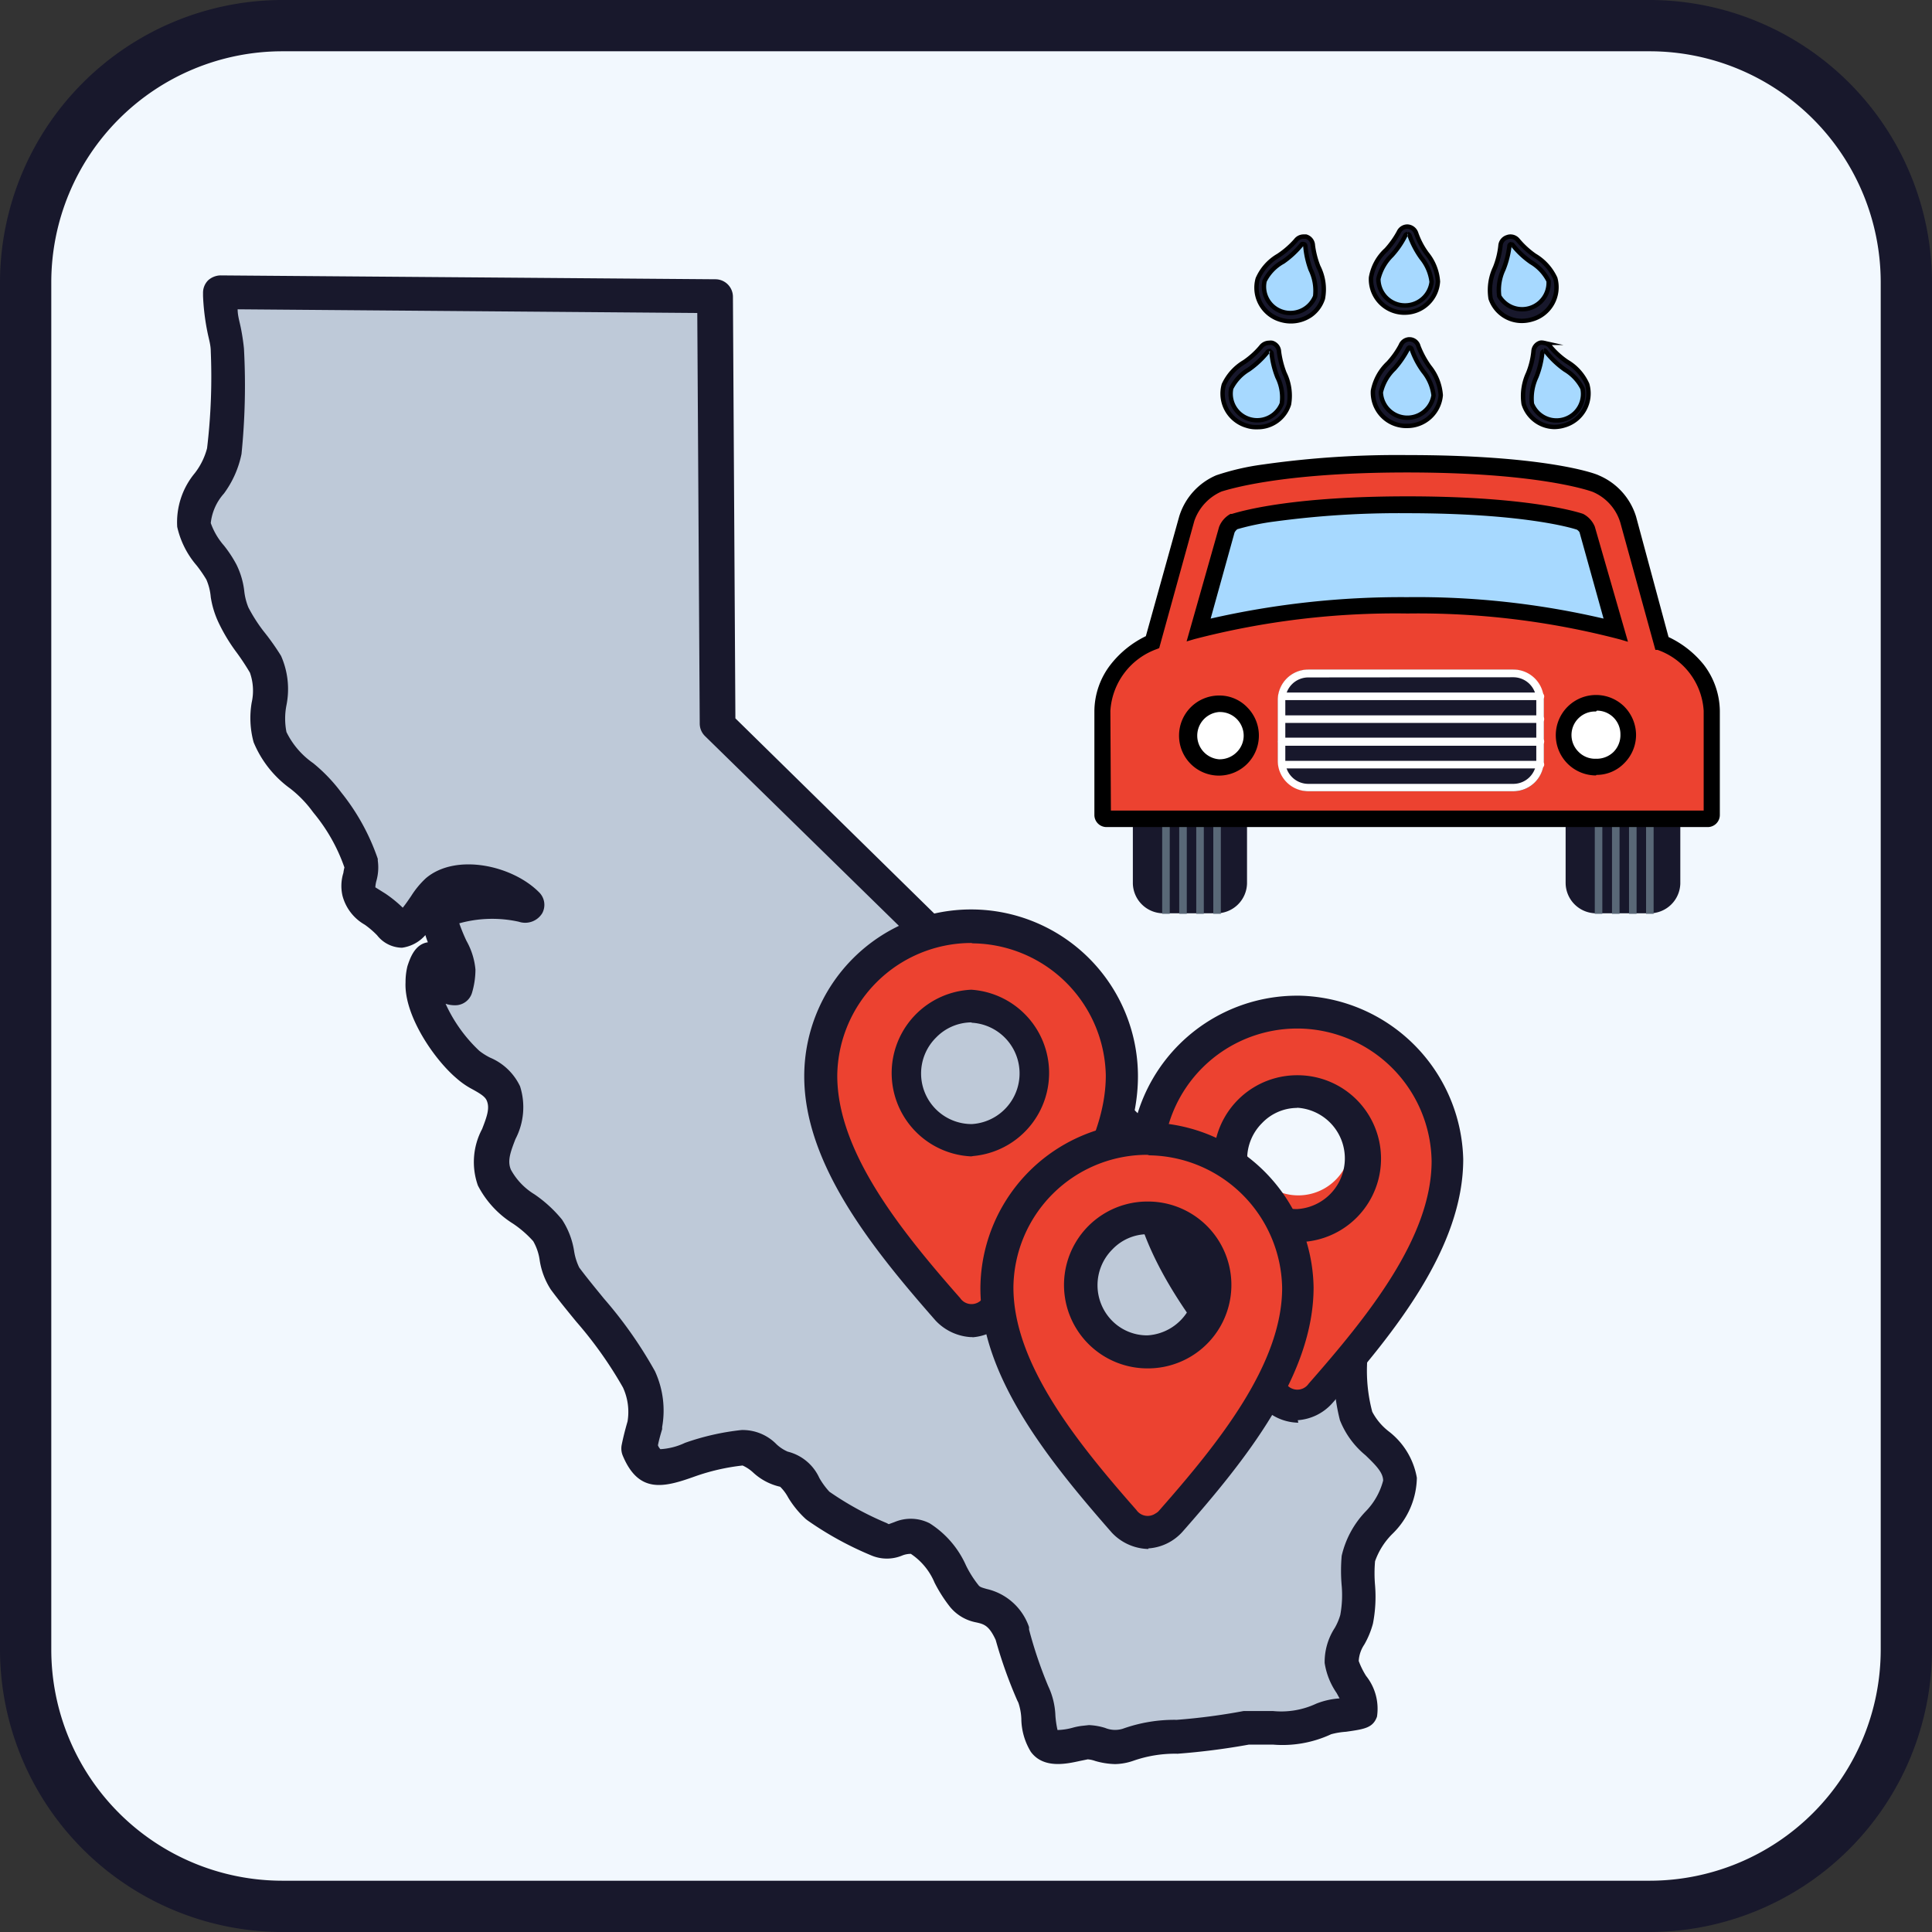 <svg xmlns="http://www.w3.org/2000/svg" viewBox="0 0 110 110"><rect x="0" y="0" width="110" height="110" fill="#333333" stroke="none"/><defs><style>.cls-1{fill:#f2f8fe;}.cls-2{fill:#bec9d8;}.cls-3,.cls-8{fill:#18182c;}.cls-4{fill:#ec4230;}.cls-5{fill:#596877;}.cls-6{fill:#a7d9ff;}.cls-7{fill:#fff;}.cls-8{stroke:#000;stroke-miterlimit:10;stroke-width:0.25px;}</style></defs><g id="Layer_2" data-name="Layer 2"><g id="Layer_1-2" data-name="Layer 1"><g id="icon-multi-site-san-bernardino-co"><g id="bg-6"><rect class="cls-1" x="1.46" y="1.46" width="107.08" height="107.08" rx="14.6"/></g><g id="CA-3"><path class="cls-2" d="M12.49,16.63v.17A24.3,24.3,0,0,0,12.92,20a35.89,35.89,0,0,1-.14,5.77c-.2,1.44-1.94,2.69-1.71,4.2.14.95,1.13,1.83,1.56,2.66s.3,1.65.66,2.41c.47,1,1.27,1.82,1.8,2.8.68,1.29-.17,2.85.27,4.19.51,1.54,2.4,2.39,3.26,3.72a11,11,0,0,1,1.95,3.51c.09.44-.27,1.09-.14,1.55s.77.81,1,.94c.71.47,1.2,1.19,1.47,1.16.87-.1,1.41-1.61,2-2.12,1.29-1.09,4-.42,5.13.75.11.12-3-.74-4.68.37-.71.49.79,2.58.78,3.27A4.49,4.49,0,0,1,26,56.22c-1,.1-1.07-3.11-1.73-1.07a2.7,2.7,0,0,0-.12.69c-.06,1.5,1.48,3.77,2.57,4.69.66.56,1.69.76,2,1.65.65,1.63-1.25,3.07-.52,4.79.58,1.37,2.16,1.88,3,3,.58.8.48,2,1,2.74,1.39,1.87,3.19,3.72,4.22,5.76A4.28,4.28,0,0,1,36.76,81q-.19.64-.33,1.32c.51,1.22,1,1.35,2.89.67a12.91,12.91,0,0,1,3-.68c.9,0,1.44,1.07,2.34,1.22s1.09,1.35,1.91,2.08a19.43,19.43,0,0,0,3.43,2c.68.39,1.52-.47,2.3,0,1.34.74,1.63,2.17,2.52,3.27.75.93,1.81.07,2.76,2.19a25.26,25.26,0,0,0,1.2,3.39c.43.71.18,2.08.66,2.73s1.59.16,2.31,0,1.3.52,2.43.14A7.71,7.71,0,0,1,67,98.9a35.87,35.87,0,0,0,4-.52c1.76-.14,3,.21,4.41-.54.26-.14,2-.29,2.09-.41.21-.66-1.06-2.06-1.1-2.82,0-.93.64-1.55.84-2.4a30.79,30.79,0,0,0,.13-3.46c.21-1.54,2.51-2.93,2.34-4.51s-2-2.21-2.51-3.62A10.25,10.25,0,0,1,77,76.68L40.81,41.21l-.14-24.36Z"/><path class="cls-3" d="M63.49,100.44a4.38,4.38,0,0,1-1.14-.18,1.58,1.58,0,0,0-.42-.09l-.44.09c-.77.17-2.08.46-2.8-.52a3.69,3.69,0,0,1-.54-1.88,3.25,3.25,0,0,0-.17-.92l-.06-.12a26.2,26.2,0,0,1-1.23-3.45c-.38-.82-.66-.9-1.12-1a2.53,2.53,0,0,1-1.48-.88,8.28,8.28,0,0,1-.88-1.38,3.67,3.67,0,0,0-1.35-1.64,1.32,1.32,0,0,0-.48.09,2.27,2.27,0,0,1-1.77,0,19,19,0,0,1-3.64-2l-.09-.07a5.56,5.56,0,0,1-1-1.22,2.56,2.56,0,0,0-.46-.62,3.34,3.34,0,0,1-1.56-.83,2.24,2.24,0,0,0-.58-.38,12.1,12.1,0,0,0-2.71.62c-1.78.64-3.21,1-4.12-1.2a1.07,1.07,0,0,1-.06-.56c.09-.46.21-.92.34-1.37A3.32,3.32,0,0,0,35.47,79a22.93,22.93,0,0,0-2.66-3.75c-.5-.61-1-1.22-1.45-1.83a4.26,4.26,0,0,1-.63-1.65,3,3,0,0,0-.37-1.1,6.07,6.07,0,0,0-1.15-1,5.57,5.57,0,0,1-2-2.17,4,4,0,0,1,.24-3.22c.28-.72.44-1.18.27-1.6-.09-.24-.37-.41-.82-.66A4.52,4.52,0,0,1,26,61.4c-1.28-1.08-3-3.59-2.91-5.47A3.78,3.78,0,0,1,23.2,55c.14-.41.4-1.24,1.16-1.35-.05-.13-.1-.27-.14-.41a2.15,2.15,0,0,1-1.33.72,1.83,1.83,0,0,1-1.42-.71,5,5,0,0,0-.7-.6A2.68,2.68,0,0,1,19.5,51a2.49,2.49,0,0,1,.05-1.3,2.44,2.44,0,0,1,.06-.31,10,10,0,0,0-1.74-3.09l-.07-.09a6.57,6.57,0,0,0-1.27-1.31,6.15,6.15,0,0,1-2.09-2.64A5.23,5.23,0,0,1,14.33,40a3.08,3.08,0,0,0-.1-1.7,13.37,13.37,0,0,0-.78-1.18,10,10,0,0,1-1-1.66A5.27,5.27,0,0,1,12,34a3.2,3.2,0,0,0-.25-1,7.54,7.54,0,0,0-.55-.8A5.07,5.07,0,0,1,10.09,30a4.37,4.37,0,0,1,1-3.06,3.93,3.93,0,0,0,.7-1.42A34.39,34.39,0,0,0,12,20c0-.34-.1-.67-.17-1a13,13,0,0,1-.27-2.15v-.2a1,1,0,0,1,.29-.69,1.09,1.09,0,0,1,.69-.28l28.19.22a1,1,0,0,1,1,1h0l.14,24L77.63,76a1,1,0,0,1,.28.82,9.09,9.09,0,0,0,.22,3.56,3.43,3.43,0,0,0,.93,1.11,4.25,4.25,0,0,1,1.61,2.65,4.55,4.55,0,0,1-1.38,3.18,4.13,4.13,0,0,0-1,1.57,7.84,7.84,0,0,0,0,1.37,8,8,0,0,1-.12,2.18,5,5,0,0,1-.49,1.19,1.86,1.86,0,0,0-.32.94,4.48,4.48,0,0,0,.42.85,3,3,0,0,1,.62,2.32c-.23.64-.71.71-1.77.86a4.31,4.31,0,0,0-.84.14,6.55,6.55,0,0,1-3.32.59H71.11a39.52,39.52,0,0,1-4.06.52,7.19,7.19,0,0,0-2.52.4A3.35,3.35,0,0,1,63.49,100.44ZM62,98.22a3.62,3.62,0,0,1,.92.16,1.49,1.49,0,0,0,1,.05A8.74,8.74,0,0,1,67,97.92a35,35,0,0,0,3.8-.5h1.69A4.69,4.69,0,0,0,74.94,97a4.35,4.35,0,0,1,1.33-.3l-.17-.31a4.1,4.1,0,0,1-.68-1.71,3.57,3.57,0,0,1,.58-2,3.34,3.34,0,0,0,.31-.73,6.23,6.23,0,0,0,.08-1.67,9.65,9.65,0,0,1,0-1.7,5.41,5.41,0,0,1,1.36-2.52,3.93,3.93,0,0,0,1-1.76c0-.46-.42-.88-1-1.44a4.92,4.92,0,0,1-1.46-2A11.16,11.16,0,0,1,76,77L40.13,41.9a1,1,0,0,1-.29-.69L39.7,17.82l-26.17-.21c0,.34.1.67.17,1s.15.82.19,1.24a38.77,38.77,0,0,1-.14,6,5.71,5.71,0,0,1-1,2.25A3,3,0,0,0,12,29.78a3.93,3.93,0,0,0,.75,1.28,6.94,6.94,0,0,1,.71,1.08,4.56,4.56,0,0,1,.45,1.54,3.5,3.5,0,0,0,.23.9A9.07,9.07,0,0,0,15,35.93a13.83,13.83,0,0,1,1,1.41,4.67,4.67,0,0,1,.31,2.81,3.94,3.94,0,0,0,0,1.53,4.64,4.64,0,0,0,1.52,1.77,9.37,9.37,0,0,1,1.6,1.67,12.47,12.47,0,0,1,2.08,3.78V49a2.82,2.82,0,0,1-.07,1.12,1.76,1.76,0,0,0-.07.4l.4.25.16.1a7.08,7.08,0,0,1,1,.81h0c.16-.19.36-.49.49-.68a5,5,0,0,1,.83-1c1.7-1.44,4.92-.74,6.45.81A1,1,0,0,1,30.87,52a1.14,1.14,0,0,1-1.33.48,7,7,0,0,0-3.39.09,10,10,0,0,0,.41,1,4.09,4.09,0,0,1,.51,1.63,4.68,4.68,0,0,1-.2,1.34,1,1,0,0,1-.84.69,1.64,1.64,0,0,1-.66-.08,8.5,8.5,0,0,0,1.92,2.68,3.6,3.6,0,0,0,.62.39,3.3,3.3,0,0,1,1.7,1.63,3.92,3.92,0,0,1-.26,3c-.3.77-.47,1.26-.26,1.75A3.75,3.75,0,0,0,30.43,68,7.41,7.41,0,0,1,32,69.44a4.54,4.54,0,0,1,.69,1.81,3.29,3.29,0,0,0,.29.92c.44.59.92,1.17,1.4,1.76a24.3,24.3,0,0,1,2.91,4.14,5.35,5.35,0,0,1,.41,3.18v.12c-.09.3-.18.61-.24.92a.64.64,0,0,0,.14.22,3.76,3.76,0,0,0,1.4-.36,14.18,14.18,0,0,1,3.22-.73,2.69,2.69,0,0,1,2,.82,2.21,2.21,0,0,0,.63.41,2.69,2.69,0,0,1,1.8,1.5,4.33,4.33,0,0,0,.57.78,17.58,17.58,0,0,0,3.27,1.79l.11.06.33-.12a2.37,2.37,0,0,1,2,.07A5.46,5.46,0,0,1,55,89.13a6.1,6.1,0,0,0,.7,1.11c.08.11.16.14.48.23a3.33,3.33,0,0,1,2.41,2.17v.14A24.44,24.44,0,0,0,59.68,96a4.28,4.28,0,0,1,.41,1.68,5.59,5.59,0,0,0,.12.82,3.58,3.58,0,0,0,.86-.13,3.47,3.47,0,0,1,.56-.11Z"/></g><g id="pin-1"><path class="cls-4" d="M55.29,75.2h0a2,2,0,0,1-1.31-.65c-3.5-4-7.23-8.62-7.23-13.3a8.57,8.57,0,0,1,17.13,0c0,4.68-3.74,9.35-7.23,13.31A2,2,0,0,1,55.29,75.2Zm0-17.94a3.83,3.83,0,1,0,3.82,3.83v0a3.82,3.82,0,0,0-3.82-3.81h0Z"/><path class="cls-3" d="M55.37,76.13h-.1a3,3,0,0,1-2-.94c-3.61-4.11-7.48-8.92-7.48-13.91a9.5,9.5,0,0,1,19,0c0,5-3.85,9.81-7.49,13.92a2.92,2.92,0,0,1-1.93.94ZM55.3,53.69a7.64,7.64,0,0,0-7.63,7.55c0,4.34,3.61,8.82,7,12.67a.78.78,0,0,0,1.09.2.76.76,0,0,0,.2-.2c3.37-3.84,7-8.33,7-12.68a7.67,7.67,0,0,0-7.57-7.52Zm0,12.15a4.75,4.75,0,0,1,0-9.49h0a4.75,4.75,0,0,1,.11,9.47Zm0-7.63a2.83,2.83,0,0,0-2,.86A2.88,2.88,0,0,0,55.33,64h0a2.89,2.89,0,0,0,0-5.77Z"/></g><g id="pin-1-2"><path class="cls-4" d="M73.88,80.06h0a2,2,0,0,1-1.32-.66c-3.54-4-7.26-8.65-7.26-13.32a8.56,8.56,0,0,1,17.12,0c0,4.67-3.74,9.35-7.23,13.29A2,2,0,0,1,73.88,80.06Zm0-18a3,3,0,1,0,.08,0h-.11Z"/><path class="cls-3" d="M73.92,81h-.08a2.9,2.9,0,0,1-2-.93c-3.61-4.12-7.49-8.92-7.49-13.92a9.5,9.5,0,0,1,9.54-9.46H74A9.55,9.55,0,0,1,83.31,66c0,5-3.85,9.81-7.48,13.92a2.9,2.9,0,0,1-1.94.94Zm-.07-22.44a7.64,7.64,0,0,0-7.63,7.55c0,4.34,3.61,8.82,7,12.67a.78.78,0,0,0,1.29,0c3.38-3.85,7-8.33,7-12.67a7.67,7.67,0,0,0-7.55-7.55Zm0,12.16a4.75,4.75,0,0,1,0-9.5h0a4.75,4.75,0,0,1,.06,9.5Zm0-7.64a2.78,2.78,0,0,0-2,.87,2.88,2.88,0,0,0,0,4.07h0a2.8,2.8,0,0,0,2,.82h0a2.89,2.89,0,0,0,0-5.77Z"/></g><g id="pin-1-3"><path class="cls-4" d="M65.35,87.27h0A2,2,0,0,1,64,86.61c-3.5-4-7.23-8.62-7.23-13.3a8.57,8.57,0,0,1,17.13,0c0,4.68-3.74,9.35-7.23,13.31A1.93,1.93,0,0,1,65.35,87.27Zm0-18a3.83,3.83,0,1,0,3.86,3.82,3.82,3.82,0,0,0-3.86-3.82h0Z"/><path class="cls-3" d="M65.39,88.19H65.3a2.94,2.94,0,0,1-2-.93c-3.61-4.12-7.48-8.92-7.48-13.92a9.49,9.49,0,0,1,9.56-9.43h.06a9.54,9.54,0,0,1,9.35,9.39c0,5-3.85,9.81-7.48,13.93a2.86,2.86,0,0,1-1.93.93Zm-.06-22.44A7.62,7.62,0,0,0,57.7,73.3c0,4.34,3.61,8.82,7,12.67a.78.78,0,0,0,1.09.2A.64.64,0,0,0,66,86c3.38-3.84,7-8.33,7-12.67a7.68,7.68,0,0,0-7.56-7.55Zm0,12.16a4.75,4.75,0,0,1,0-9.5h0a4.75,4.75,0,0,1,.06,9.5Zm0-7.64a2.78,2.78,0,0,0-2,.87,2.88,2.88,0,0,0,0,4.07h0a2.8,2.8,0,0,0,2,.82,2.89,2.89,0,0,0,0-5.77Z"/></g><g id="car-w-drops"><g id="tire"><g id="Rectangle_1065" data-name="Rectangle 1065"><path class="cls-3" d="M89.19,46.41h6.48V50.3A1.74,1.74,0,0,1,93.93,52H90.88a1.74,1.74,0,0,1-1.74-1.74V46.41Z"/></g><g id="Path_56937" data-name="Path 56937"><rect class="cls-5" x="93.72" y="46.79" width="0.43" height="5.24"/></g><g id="Path_56936" data-name="Path 56936"><rect class="cls-5" x="92.75" y="46.79" width="0.43" height="5.24"/></g><g id="Path_56935" data-name="Path 56935"><rect class="cls-5" x="91.78" y="46.79" width="0.43" height="5.24"/></g><g id="Path_56934" data-name="Path 56934"><rect class="cls-5" x="90.8" y="46.79" width="0.43" height="5.24"/></g></g><g id="tire-2"><g id="Rectangle_1065-2" data-name="Rectangle 1065-2"><path class="cls-3" d="M64.54,46.41H71V50.3A1.74,1.74,0,0,1,69.29,52H66.24A1.74,1.74,0,0,1,64.5,50.3V46.41Z"/></g><g id="Path_56937-2" data-name="Path 56937-2"><rect class="cls-5" x="69.08" y="46.79" width="0.43" height="5.24"/></g><g id="Path_56936-2" data-name="Path 56936-2"><rect class="cls-5" x="68.11" y="46.79" width="0.43" height="5.24"/></g><g id="Path_56935-2" data-name="Path 56935-2"><rect class="cls-5" x="67.14" y="46.79" width="0.43" height="5.24"/></g><g id="Path_56934-2" data-name="Path 56934-2"><rect class="cls-5" x="66.17" y="46.79" width="0.43" height="5.24"/></g></g><g id="windshield"><path class="cls-6" d="M68.87,28.62a64.49,64.49,0,0,1,11-1.1,64.85,64.85,0,0,1,11,1.1l2.25,7.78H67.22Z"/></g><g id="lights"><g id="Ellipse_525" data-name="Ellipse 525"><circle class="cls-7" cx="90.91" cy="41.81" r="2.59"/></g><g id="Ellipse_524" data-name="Ellipse 524"><circle class="cls-7" cx="69.3" cy="41.81" r="2.59"/></g></g><g id="car"><path class="cls-4" d="M97.46,46.62H62.76V40.47a3.9,3.9,0,0,1,.81-2.36,5.22,5.22,0,0,1,2-1.55l2-7a3.22,3.22,0,0,1,1.83-2,13.55,13.55,0,0,1,2.52-.58,53.46,53.46,0,0,1,8.2-.54,52.39,52.39,0,0,1,8.2.55,14,14,0,0,1,2.54.59,3.3,3.3,0,0,1,1.83,2l2,7a5.11,5.11,0,0,1,2,1.56,3.77,3.77,0,0,1,.82,2.34Zm-6.64-6.55a1.81,1.81,0,1,0,1.81,1.81h0A1.81,1.81,0,0,0,90.82,40.07Zm-21.43,0a1.81,1.81,0,1,0,1.81,1.81,1.81,1.81,0,0,0-1.81-1.81Zm10.72-5.58A46.81,46.81,0,0,1,92,35.86l-1.59-5.69a1,1,0,0,0-.4-.44s-2.75-1-9.87-1-9.79.93-9.86.95a.93.93,0,0,0-.39.44l-1.59,5.71A46.25,46.25,0,0,1,80.11,34.49Z"/><path class="cls-3" d="M97.24,46.4V40.47a4.21,4.21,0,0,0-2.78-3.74l-2-7.14a3,3,0,0,0-1.7-1.86c-.12-.05-3-1.12-10.66-1.12S69.59,27.66,69.48,27.7a3.06,3.06,0,0,0-1.71,1.88l-2,7.14A4.22,4.22,0,0,0,63,40.47V46.4H97.24m-6.42-6.52a2,2,0,1,1-2,2v0a2,2,0,0,1,2-2h0m-21.43,0a2,2,0,1,1-2,2h0a2,2,0,0,1,2-2h0m10.71-5.17A45.75,45.75,0,0,0,68,36.15l1.69-6.09a1.11,1.11,0,0,1,.53-.58s2.71-1,9.93-1,9.93,1,10,1a1.17,1.17,0,0,1,.53.59l1.7,6.1a45.46,45.46,0,0,0-12.18-1.49M97.24,46.84H63a.44.44,0,0,1-.44-.44V40.47A4.16,4.16,0,0,1,63.4,38a5.47,5.47,0,0,1,2-1.58l1.94-6.93a3.48,3.48,0,0,1,2-2.18,13.21,13.21,0,0,1,2.56-.59,54,54,0,0,1,8.23-.54c7.58,0,10.5,1,10.81,1.15h0a3.49,3.49,0,0,1,2,2.17l1.94,7a5.33,5.33,0,0,1,2,1.55,4.08,4.08,0,0,1,.87,2.47V46.4a.44.44,0,0,1-.44.44Zm-6.42-6.55a1.6,1.6,0,1,0,1.59,1.6h0a1.59,1.59,0,0,0-1.59-1.59Zm-21.43,0A1.6,1.6,0,1,0,71,41.9v0A1.59,1.59,0,0,0,69.39,40.29Zm10.72-6a47.27,47.27,0,0,1,11.55,1.31l-1.48-5.33a.89.89,0,0,0-.28-.3c-.15-.05-2.88-1-9.79-1a51.46,51.46,0,0,0-7.55.47,14,14,0,0,0-2.23.46.89.89,0,0,0-.26.29l-1.49,5.37A48.11,48.11,0,0,1,80.11,34.25Z"/><path d="M97.25,47.09H63a.69.69,0,0,1-.69-.68V40.47a4.37,4.37,0,0,1,.93-2.64,5.7,5.7,0,0,1,2-1.61l1.9-6.82a3.74,3.74,0,0,1,2.11-2.34,14.13,14.13,0,0,1,2.63-.61,54.24,54.24,0,0,1,8.26-.54c7.63,0,10.59,1,10.9,1.16a3.74,3.74,0,0,1,2.11,2.34L95,36.27a5.65,5.65,0,0,1,2,1.57,4.4,4.4,0,0,1,.92,2.63v5.94A.69.69,0,0,1,97.25,47.09Zm-34-.94H97V40.47A3.93,3.93,0,0,0,94.37,37l-.12,0-2-7.26A2.77,2.77,0,0,0,90.67,28c-.31-.11-3.25-1.1-10.56-1.1s-10.25,1-10.55,1.08A2.84,2.84,0,0,0,68,29.66L66,36.9l-.12.05a4,4,0,0,0-2.66,3.52Zm27.62-2a2.29,2.29,0,0,1,0-4.58v0h0a2.28,2.28,0,0,1,1.6.65,2.31,2.31,0,0,1,.68,1.61,2.27,2.27,0,0,1-.66,1.61,2.19,2.19,0,0,1-1.6.68Zm0-3.64a1.34,1.34,0,0,0-1,2.29,1.32,1.32,0,0,0,1,.4h0a1.37,1.37,0,0,0,1-.39,1.36,1.36,0,0,0,.39-1,1.34,1.34,0,0,0-1.34-1.35ZM69.4,44.16a2.27,2.27,0,0,1-2.27-2.27A2.28,2.28,0,0,1,69.4,39.6h0a2.19,2.19,0,0,1,1.61.67,2.28,2.28,0,0,1-1.6,3.89Zm0-3.62a1.35,1.35,0,0,0,0,2.69,1.37,1.37,0,0,0,1-.39,1.33,1.33,0,0,0,.41-.94,1.35,1.35,0,0,0-1.33-1.36h0Zm23.29-4-.44-.13a45.32,45.32,0,0,0-12.11-1.48A45.56,45.56,0,0,0,68,36.39l-.44.13L69.41,30a1.43,1.43,0,0,1,.65-.74l.08,0c.79-.24,3.66-1,10-1,7.26,0,10,1,10,1a1.44,1.44,0,0,1,.66.72ZM70.45,30.13a.58.58,0,0,0-.16.19l-1.36,4.9A48.86,48.86,0,0,1,80.11,34,46.81,46.81,0,0,1,91.3,35.22L89.93,30.3a.6.6,0,0,0-.14-.14c-.35-.12-3.15-.94-9.68-.94a52.55,52.55,0,0,0-7.52.47A14.26,14.26,0,0,0,70.45,30.13Z"/></g><g id="grill"><g id="Rectangle_1066" data-name="Rectangle 1066"><rect class="cls-3" x="72.76" y="38.13" width="15.13" height="6.92" rx="1.73"/><path class="cls-7" d="M86.16,45.05H74.49a1.74,1.74,0,0,1-1.74-1.74V39.86a1.74,1.74,0,0,1,1.74-1.74H86.16a1.74,1.74,0,0,1,1.74,1.74v3.46A1.74,1.74,0,0,1,86.16,45.05ZM74.49,38.57a1.31,1.31,0,0,0-1.31,1.3v3.46a1.31,1.31,0,0,0,1.31,1.3H86.16a1.31,1.31,0,0,0,1.31-1.3V39.86a1.31,1.31,0,0,0-1.31-1.3Z"/></g><g id="Line_9" data-name="Line 9"><path class="cls-7" d="M87.67,41.16H73a.22.22,0,0,1-.21-.22.21.21,0,0,1,.21-.21h14.7a.21.21,0,0,1,.22.21A.22.22,0,0,1,87.67,41.16Z"/></g><g id="Line_8" data-name="Line 8"><path class="cls-7" d="M87.67,42.46H73A.22.22,0,0,1,73,42h14.7a.22.22,0,0,1,0,.44Z"/></g><g id="Line_7" data-name="Line 7"><path class="cls-7" d="M87.67,43.75H73a.21.21,0,0,1-.21-.22.21.21,0,0,1,.21-.21h14.7a.21.21,0,0,1,.22.21A.22.22,0,0,1,87.67,43.75Z"/></g><g id="Line_6" data-name="Line 6"><path class="cls-7" d="M87.67,39.86H73a.22.22,0,0,1-.21-.21.21.21,0,0,1,.21-.22h14.7a.22.22,0,0,1,.22.22A.21.21,0,0,1,87.67,39.86Z"/></g></g><g id="drops"><path class="cls-6" d="M88.57,24.13h0A1.64,1.64,0,0,1,87,23a2.84,2.84,0,0,1,.25-1.64h0a4.78,4.78,0,0,0,.32-1.29.34.34,0,0,1,.24-.3h.11a.31.31,0,0,1,.26.14,5.41,5.41,0,0,0,1,.87l.05,0A2.73,2.73,0,0,1,90.26,22,1.68,1.68,0,0,1,89.1,24,1.6,1.6,0,0,1,88.57,24.13Zm-17,0h0a1.82,1.82,0,0,1-.52-.08A1.68,1.68,0,0,1,69.91,22,2.66,2.66,0,0,1,71,20.8l0,0a5,5,0,0,0,1-.88.3.3,0,0,1,.26-.13.21.21,0,0,1,.11,0,.33.33,0,0,1,.24.3A4.71,4.71,0,0,0,73,21.34,2.86,2.86,0,0,1,73.22,23a1.67,1.67,0,0,1-1.6,1.14ZM80.12,24H80a1.69,1.69,0,0,1-1.63-1.74,2.88,2.88,0,0,1,.81-1.46,5.11,5.11,0,0,0,.74-1.09.35.35,0,0,1,.31-.2h0a.34.34,0,0,1,.31.24A4.91,4.91,0,0,0,81.19,21h0a2.64,2.64,0,0,1,.61,1.48A1.69,1.69,0,0,1,80.13,24Zm6.52-5.95h0a1.64,1.64,0,0,1-1.59-1.14,2.83,2.83,0,0,1,.24-1.64h0A5.11,5.11,0,0,0,85.61,14a.34.34,0,0,1,.25-.3H86a.33.33,0,0,1,.26.13,4.79,4.79,0,0,0,1,.91h0a2.68,2.68,0,0,1,1.14,1.17A1.69,1.69,0,0,1,87.21,18a1.89,1.89,0,0,1-.53.08Zm-13.17,0h0A1.88,1.88,0,0,1,73,18a1.68,1.68,0,0,1-1.11-2.07,2.6,2.6,0,0,1,1.09-1.18h0a5.08,5.08,0,0,0,1-.94.34.34,0,0,1,.27-.13h.1a.34.34,0,0,1,.24.3,5.11,5.11,0,0,0,.32,1.28h0a2.88,2.88,0,0,1,.25,1.63,1.65,1.65,0,0,1-1.6,1.19ZM80,17.6h-.1a1.68,1.68,0,0,1-1.62-1.74,2.76,2.76,0,0,1,.8-1.45h0a4.86,4.86,0,0,0,.75-1.1.33.33,0,0,1,.3-.2h0a.34.34,0,0,1,.3.24h0a5.27,5.27,0,0,0,.64,1.22h0v0a2.67,2.67,0,0,1,.6,1.46A1.68,1.68,0,0,1,80,17.6Z"/><path class="cls-8" d="M80.13,13.33a.12.12,0,0,0-.11.07,5,5,0,0,1-.78,1.14,2.8,2.8,0,0,0-.76,1.34A1.51,1.51,0,0,0,80,17.39a1.52,1.52,0,0,0,1.51-1.34,2.63,2.63,0,0,0-.58-1.36,5.15,5.15,0,0,1-.67-1.27.13.13,0,0,0-.11-.09h0m-5.93.57a.13.13,0,0,0-.09,0,5.19,5.19,0,0,1-1.07,1A2.54,2.54,0,0,0,72,16a1.5,1.5,0,0,0,1.16,1.79,1.52,1.52,0,0,0,1.72-.92,2.75,2.75,0,0,0-.26-1.52A5.16,5.16,0,0,1,74.32,14a.11.11,0,0,0-.09-.1h0m11.8,0h0a.11.11,0,0,0-.09.1,5.17,5.17,0,0,1-.34,1.34,2.73,2.73,0,0,0-.24,1.52A1.51,1.51,0,0,0,88.17,16a2.57,2.57,0,0,0-1-1.07,4.9,4.9,0,0,1-1.06-1,.09.09,0,0,0-.09,0m-5.74,5.85a.12.12,0,0,0-.11.07A5.57,5.57,0,0,1,79.38,21a2.68,2.68,0,0,0-.76,1.34,1.51,1.51,0,0,0,3,.17,2.63,2.63,0,0,0-.58-1.36,4.74,4.74,0,0,1-.67-1.28.12.12,0,0,0-.11-.08h0m-8,.2a.12.12,0,0,0-.09.05,5.19,5.19,0,0,1-1.07,1,2.61,2.61,0,0,0-1,1.07,1.51,1.51,0,0,0,2.88.87,2.59,2.59,0,0,0-.25-1.51,5.16,5.16,0,0,1-.33-1.34.12.12,0,0,0-.09-.11h0M87.9,20h0a.12.12,0,0,0-.09.11,5.16,5.16,0,0,1-.33,1.34,2.9,2.9,0,0,0-.26,1.54,1.51,1.51,0,0,0,2.88-.87,2.61,2.61,0,0,0-1-1.07A5.19,5.19,0,0,1,88,20a.12.12,0,0,0-.09-.05M80.13,12.9h0a.55.55,0,0,1,.5.38h0a4.43,4.43,0,0,0,.61,1.16v0a2.82,2.82,0,0,1,.63,1.59A1.89,1.89,0,0,1,80,17.8h-.11a1.9,1.9,0,0,1-1.83-2,2.76,2.76,0,0,1,.87-1.58h0a5.17,5.17,0,0,0,.71-1A.54.54,0,0,1,80.13,12.9Zm-5.93.57h.16a.54.54,0,0,1,.39.5,5,5,0,0,0,.31,1.21h0A2.84,2.84,0,0,1,75.32,17a1.85,1.85,0,0,1-.7.95,2,2,0,0,1-1.7.26,1.9,1.9,0,0,1-1.31-2.34,2.81,2.81,0,0,1,1.17-1.31h0a5,5,0,0,0,1-.87A.55.55,0,0,1,74.2,13.47Zm11.8,0a.55.55,0,0,1,.43.21h0a4.89,4.89,0,0,0,.95.87h0a2.92,2.92,0,0,1,1.17,1.29,1.9,1.9,0,0,1-1.31,2.34,2,2,0,0,1-.59.09A1.87,1.87,0,0,1,84.87,17a3,3,0,0,1,.25-1.76h0A4.65,4.65,0,0,0,85.43,14a.55.55,0,0,1,.4-.5A.47.47,0,0,1,86,13.47Zm-5.74,5.85h0a.53.53,0,0,1,.5.4,5.3,5.3,0,0,0,.62,1.15h0a2.92,2.92,0,0,1,.65,1.63,1.91,1.91,0,0,1-1.93,1.75H80a1.9,1.9,0,0,1-1.83-2,2.89,2.89,0,0,1,.87-1.58,4.84,4.84,0,0,0,.71-1A.54.54,0,0,1,80.26,19.32Zm-8,.2a.47.47,0,0,1,.17,0,.54.54,0,0,1,.39.5,5.33,5.33,0,0,0,.31,1.22,2.91,2.91,0,0,1,.26,1.78,1.86,1.86,0,0,1-1.81,1.3,1.68,1.68,0,0,1-.59-.08,1.9,1.9,0,0,1-1.31-2.34h0a2.92,2.92,0,0,1,1.17-1.29l0,0a4.76,4.76,0,0,0,.94-.85A.58.58,0,0,1,72.3,19.52Zm15.59,0h0a.54.54,0,0,1,.43.23,4.65,4.65,0,0,0,.93.84l0,0a2.81,2.81,0,0,1,1.16,1.29,1.89,1.89,0,0,1-1.3,2.34,2,2,0,0,1-.59.09A1.86,1.86,0,0,1,86.75,23,3.06,3.06,0,0,1,87,21.26h0A4.45,4.45,0,0,0,87.31,20a.54.54,0,0,1,.4-.49A.55.55,0,0,1,87.89,19.52Z"/></g></g><g id="border-4"><path class="cls-3" d="M93.94,110H16.06A16.1,16.1,0,0,1,0,93.94V16.06A16.1,16.1,0,0,1,16.06,0H93.94A16.1,16.1,0,0,1,110,16.06V93.94A16.1,16.1,0,0,1,93.94,110ZM16.06,2.92A13.16,13.16,0,0,0,2.92,16.06V93.94a13.16,13.16,0,0,0,13.14,13.14H93.94a13.16,13.16,0,0,0,13.14-13.14V16.06A13.16,13.16,0,0,0,93.94,2.92Z"/></g></g></g></g></svg>